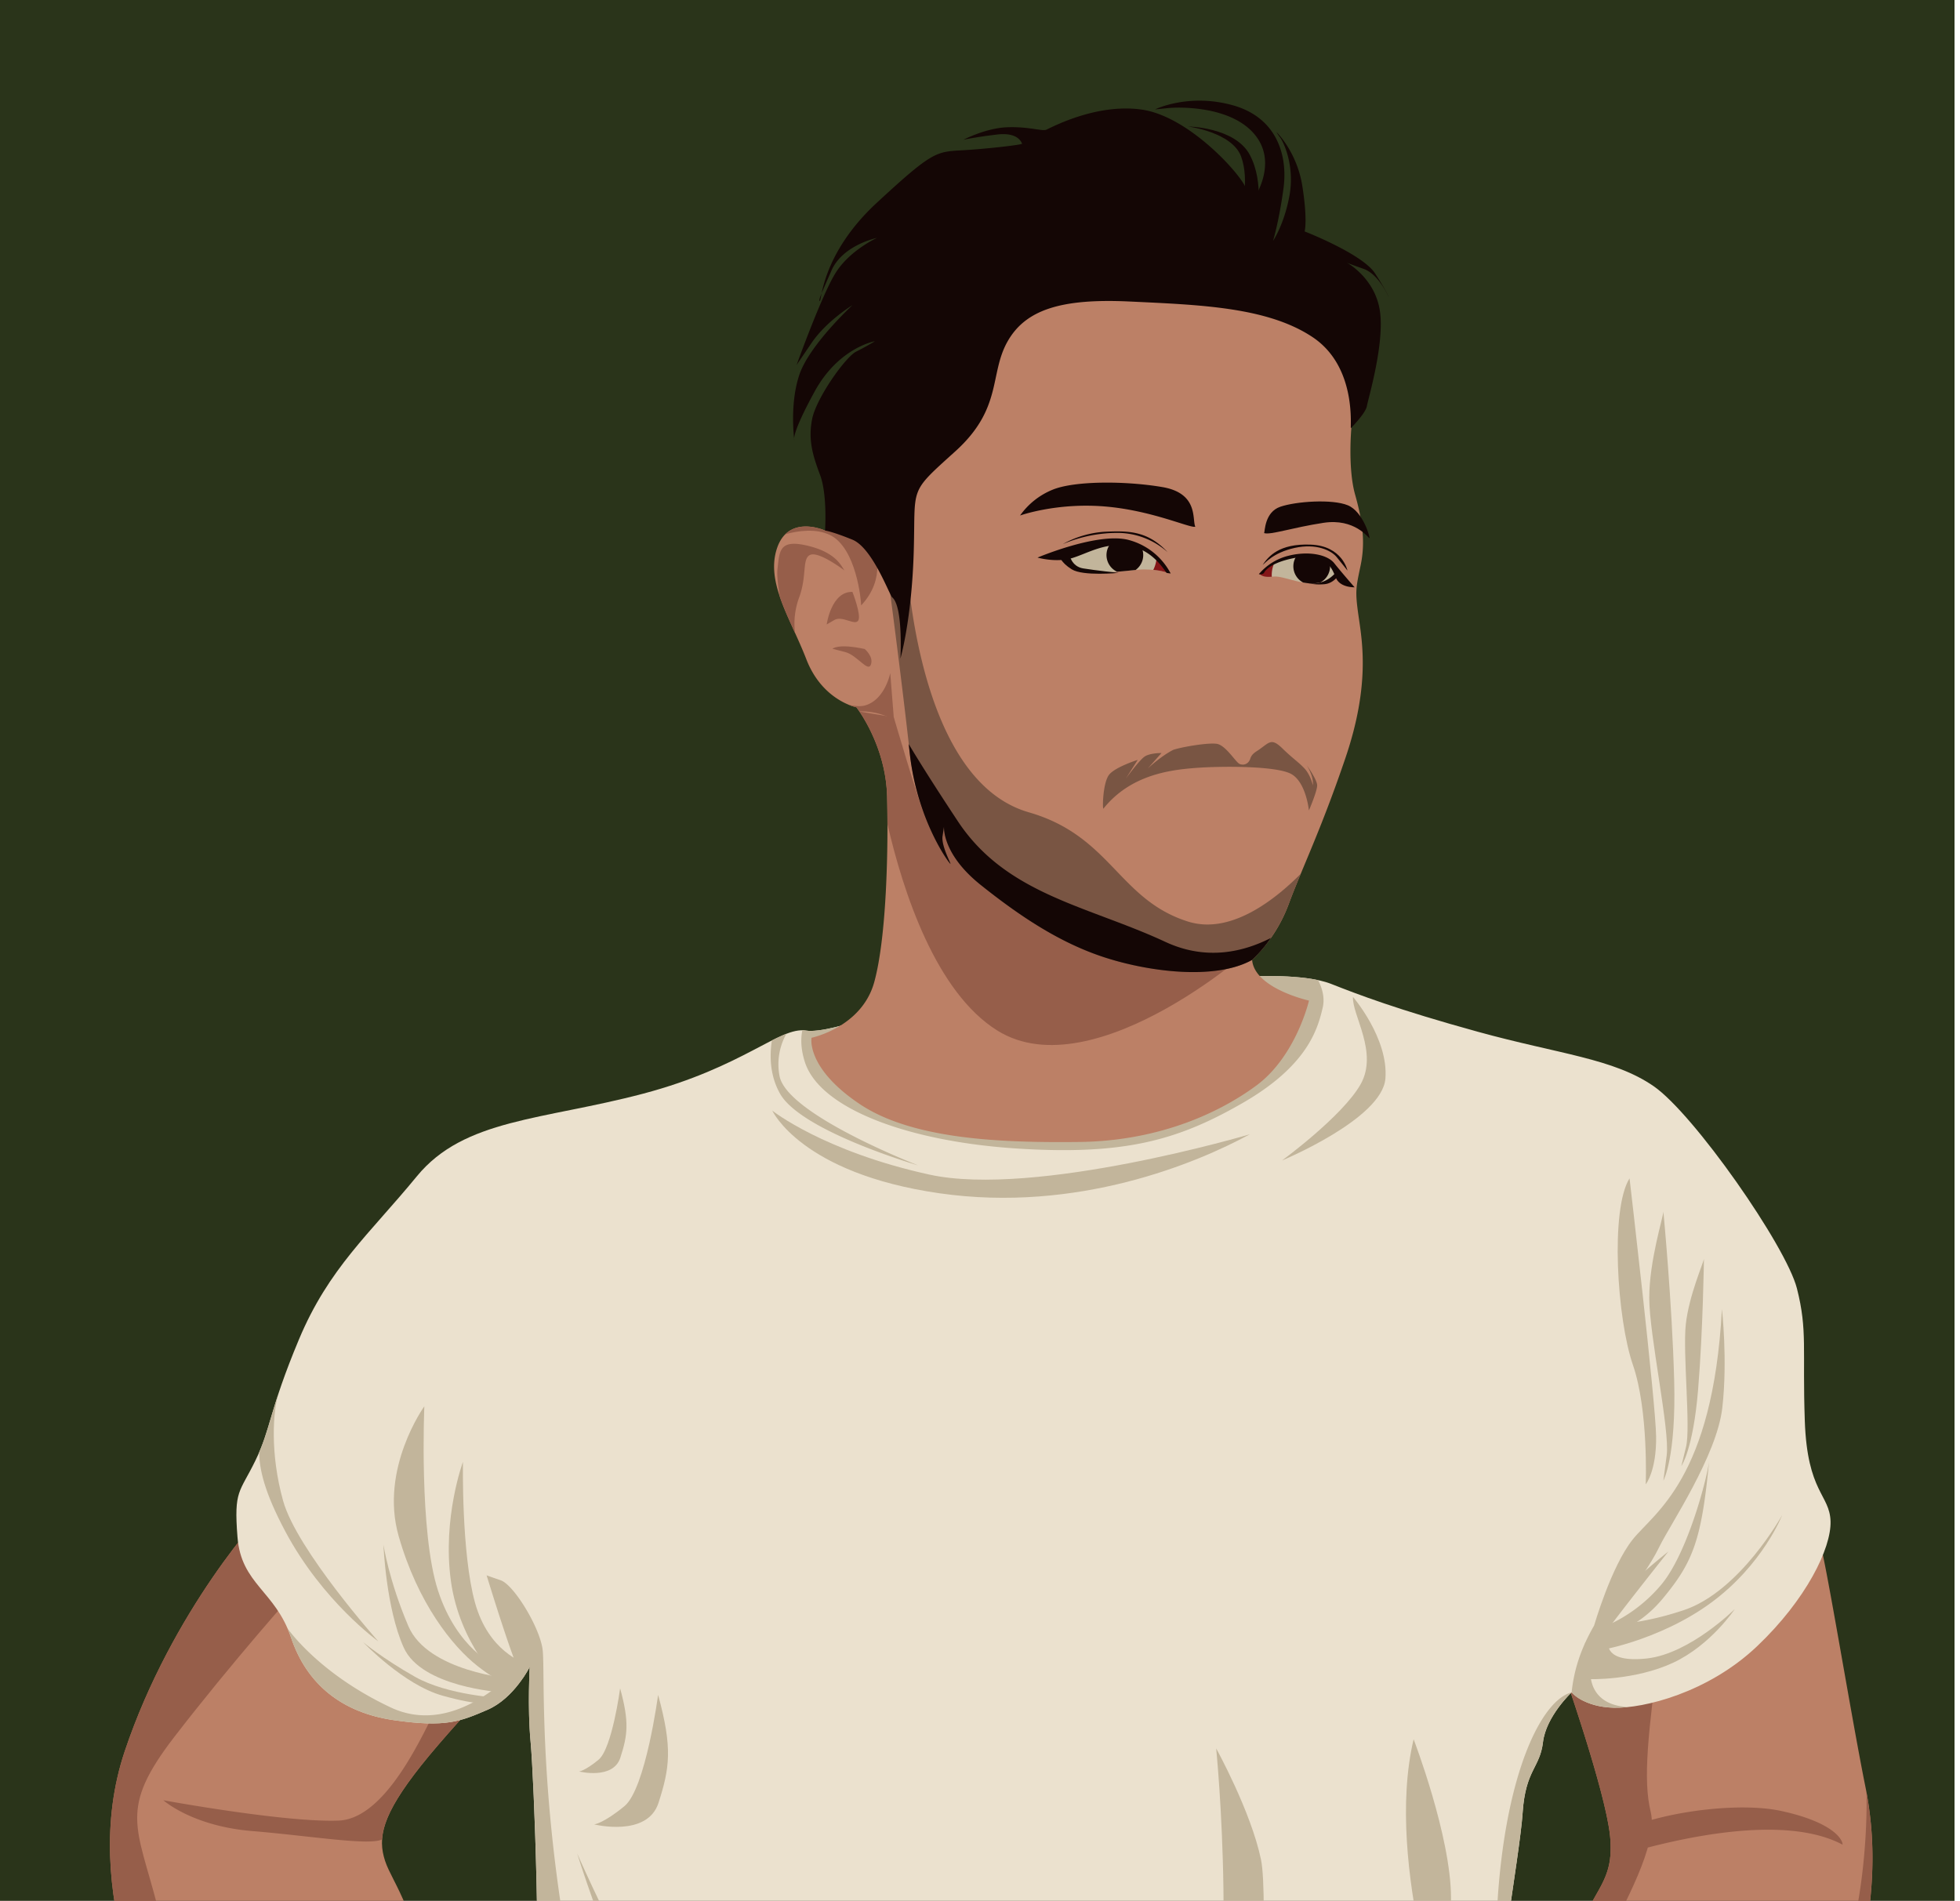 <svg id="Layer_1" data-name="Layer 1" xmlns="http://www.w3.org/2000/svg" xmlns:xlink="http://www.w3.org/1999/xlink" viewBox="0 0 1180.07 1144.58"><defs><style>.cls-1{fill:none;}.cls-2{fill:#2a341a;}.cls-3{clip-path:url(#clip-path);}.cls-4{fill:#bc8066;}.cls-10,.cls-4,.cls-5,.cls-6,.cls-7,.cls-8,.cls-9{fill-rule:evenodd;}.cls-5{fill:#965e4a;}.cls-6{fill:#ebe1ce;}.cls-7{fill:#c2b59b;}.cls-8{fill:#795543;}.cls-9{fill:#140605;}.cls-10{fill:#841618;}</style><clipPath id="clip-path"><rect class="cls-1" x="6.76" y="-171.17" width="1180.07" height="1475.09"/></clipPath></defs><rect class="cls-2" x="-3.29" y="-172.01" width="1180.07" height="1475.09"/><g class="cls-3"><path class="cls-4" d="M1092.85,922.78s0,4.75,2.25,4.75,19,103.75,28,148.25,3,85.5-10.5,135.5-40.25,63.06-51,78.5a94.6,94.6,0,0,0-14,32l-146-3s39.75-38,40.5-52.25-1.5-72.25,7.5-100.75,22.75-32,19.75-60.5-30.5-106-30.5-106l36-92.25S953.85,818,1092.85,922.78Z"/><path class="cls-4" d="M335.35,973.53s-57.75,59.25-81.75,89.5-26.25,43.75-21.75,57.5,20.75,30.75,26.25,88.25,6,75.5,28.5,95.25,36.75,23.75,36.75,23.75-160.25-7.5-161-9-47.5-59.25-57.5-74.75-58.25-104.5-29.75-189.5S158.87,909.22,161.6,908s154,7,154,7,71-6,75,31S380.6,943,335.35,973.53Z"/><path class="cls-5" d="M969.41,1119a58,58,0,0,0,.12-11.81c14.53-13.37,72.43-23.4,103.07-16.7,32,7,37,17.75,36.75,20.25C1071,1090.31,998.5,1109.82,969.41,1119Z"/><path class="cls-5" d="M923.07,1319.22l-21.47-.44s39.75-38,40.5-52.25-1.5-72.25,7.5-100.75,22.75-32,19.75-60.5c-2.88-27.37-28.35-99.9-30.37-105.63,19.79-11.78,43.17-20.26,60.28-9.62-6.91,53.5-10.23,81.17-5.41,101s-16.5,56-28,80.5-2.5,72-13.5,99.5C947.05,1284.26,934.58,1303.17,923.07,1319.22Z"/><path class="cls-5" d="M1123.75,1079.16c8,43.2,2,83.39-11.15,132.12-13.5,50-40.25,63.06-51,78.5a94.6,94.6,0,0,0-14,32l-23.64-.48c14.66-46.14,42.37-55.85,71.89-107.27C1126.72,1160.26,1123.78,1079.83,1123.75,1079.16Z"/><path class="cls-5" d="M195.33,1321.26c-19.18-1.11-32.77-2-33-2.48-.75-1.5-47.5-59.25-57.5-74.75s-58.25-104.5-29.75-189.5S158.87,909.22,161.6,908c.57-.25,7.79-.08,18.78.34,14,4.43,5.54,42.27,2.47,44.66-3.25,2.52-44.5,49.5-78,93s-22.5,53.5-10,102C103.41,1181.26,160.34,1269.2,195.33,1321.26Z"/><path class="cls-5" d="M283.68,1028.33c-11.47,12.61-22.47,25.11-30.08,34.7-16.72,21.07-22.88,34-23.56,44.57h0c-8.07,3.82-42.44-2.07-78.44-5.07S98.35,1084,98.35,1084s73.25,13.5,105.5,12.25,56-65.5,61.75-72.5A61.39,61.39,0,0,1,283.68,1028.33Z"/><path class="cls-6" d="M562.73,591.29c-5.75,10-61.75,31.75-77.5,29.25s-37.5,22-98,38-107.75,15-136.25,49.75-53,55.25-71,98.25-16.75,53.5-26.25,73-13,17.5-10.75,46,22.75,32.25,32.25,60.5,30.75,45.25,62,49.75,40,.75,56.25-6.25,25.5-26,25.5-26-1.5,24,.5,45.5,6.75,142.5,2.25,188,0,68.18,0,68.18S899,1310.36,899,1307.79s-.75-29.25-.75-64,16.75-126.25,18.5-152.25,10.38-26.87,12.25-42.5,17.25-30,17.25-30,7.13,8.75,25.25,9.25,56.88-9,86.38-37,44.75-59,44.25-75.25-14-17.25-15.5-60.5,1.75-54.25-4.75-79.75-62-105-86.25-121.75-56.75-19.25-105.75-32.75-72.63-22.62-88.5-28.87-47.88-4.5-47.88-4.5-45,65.37-62,53.87S562,626.79,562.73,591.29Z"/><path class="cls-7" d="M752.48,683s-129.25,38.25-193,24.25-94.5-38.5-94.5-38.5,17.25,37.75,100.5,49.75S720.73,700.29,752.48,683Z"/><path class="cls-7" d="M946.23,1019s7.13,8.75,25.25,9.25a66.58,66.58,0,0,0,8.69-.39c-21.29-1.07-25.18-16.7-21.35-30.24a37.55,37.55,0,0,1,5.41-11.37c10-14,40.25-52,40.25-52s-34.25,27-43.5,42.5S947.73,1005.29,946.23,1019Z"/><path class="cls-7" d="M956.73,994.29c2.84,1,42.25-6.25,73.5-29.25S1073,912.29,1073,912.29s-25.25,45.88-59.25,57.25-48.06,6.3-50.37,14.25S956.73,994.29,956.73,994.29Z"/><path class="cls-7" d="M1029,879.92c-1,9.25-12.5,54.12-28.25,73.62A90.76,90.76,0,0,1,964,980.29l-.94,4.52s19.82-.27,38.07-22.27S1024.48,927.29,1029,879.92Z"/><path class="cls-7" d="M1001.48,729.54c0,3-8.5,29.5-8.5,52s12.5,79.5,10.5,94.75l-2,15.25s7.75-13.75,6.5-60.5S1001.48,729.54,1001.48,729.54Z"/><path class="cls-7" d="M1025.9,758c-.25,2.31-9,22-10.91,39.33s3,62.28.14,73.85l-2.82,11.58s7.12-9.94,10.08-46.05S1025.9,758,1025.9,758Z"/><path class="cls-7" d="M1036.73,788.29s3.5,30.25.25,59.25-31.59,70.81-37.75,83.5S985,952.87,986.48,954s-26.67,24.76-26.67,24.76S970,943.29,983,927,1031.23,890.54,1036.73,788.29Z"/><path class="cls-7" d="M955.73,1011c1.25.25,28.63.87,51.5-9.75s37.25-32.38,37.25-32.38-27,26.88-52.87,29.75-23.25-9.37-23.25-9.37l-14,0S953,1012.54,955.73,1011Z"/><path class="cls-7" d="M714.59,1308.1c13.87.07,27.37.14,40.34.19,3.08-53.71,8.84-166.57,4.3-188.5-6-29-27-67-27-67s15,149-10,231C719.46,1292.86,716.92,1300.92,714.59,1308.1Z"/><path class="cls-7" d="M314.87,1010.4a62.63,62.63,0,0,0,4.11-6.86s-1.5,24,.5,45.5,6.75,142.5,2.25,188,0,68.18,0,68.18,26.93.24,69.12.59c-18.12-31.08-39-76.88-48.62-131-18-101-14-168-15.5-181.25s-17.25-39.25-25.25-42-8.5-3-8.5-3S311.14,1008.29,314.87,1010.4Z"/><path class="cls-7" d="M427.81,1306.11l30.21.24C399.91,1236.87,347.48,1116,347.48,1116s13.5,44,46,123.5C406.12,1270.46,418,1291.7,427.81,1306.11Z"/><path class="cls-7" d="M396.23,1020.54s-7.5,56.5-20.25,67-18.25,11-18.25,11,32,8,38.75-13S405,1052.54,396.23,1020.54Z"/><path class="cls-7" d="M373.36,1016.62s-4.81,36.25-13,43-11.71,7.06-11.71,7.06,20.53,5.13,24.86-8.34S379,1037.15,373.36,1016.62Z"/><path class="cls-7" d="M173.07,980.43c.76,1.76,1.49,3.63,2.16,5.61,9.5,28.25,30.75,45.25,62,49.75s40,.75,56.25-6.25,25.5-26,25.5-26-.23,3.69-.39,9.47a42.86,42.86,0,0,0,1-17.35s-40.5,53-84.25,32.5-62.28-47.73-62.28-47.73Z"/><path class="cls-7" d="M308,1010.79s-50.38-4.13-62.13-31.63-15-49-15-49,1.5,38.25,12.25,62,58.25,26.75,58.25,26.75S308.35,1015.79,308,1010.79Z"/><path class="cls-7" d="M301.48,1022.41s-31.75-1.5-51.63-12.75-31.25-20.87-31.25-20.87,24.5,25.75,47.88,32.25,26.25,4,27.38,4S301.48,1022.41,301.48,1022.41Z"/><path class="cls-7" d="M168.14,837.65l-.22.66c.08-.22.15-.44.22-.66Zm-.45,1.35c-5.22,15.75-7,24.71-11.66,35.52.15,9.79,2.83,23.34,15.7,47.52,22.5,42.25,56,66.25,56,66.25s-49-55-57.25-84.5C162.41,874.93,164.43,849.2,167.69,839Z"/><path class="cls-7" d="M316.48,1002c-1.3-1.18-22.25-7.25-30.5-37s-7.25-84.75-7.25-84.75S266.23,914,271.48,952s30.12,61.75,30.12,61.75S318.72,1008.83,316.48,1002Z"/><path class="cls-7" d="M298.23,1002.79s-23-9.75-34.5-45-8.25-111-8.25-111-27,37.5-15.5,78,32.5,66.62,47.5,78.37,16.56,8.59,17.25,8S306.48,1005.16,298.23,1002.79Z"/><path class="cls-7" d="M473.47,622.49c-2.65,1-5.54,2.39-8.74,4-1.43,9.4-1.2,21.2,4.88,32,12.75,22.75,83.25,43.25,83.25,43.25s-79-30.5-83.5-53.75A37.41,37.41,0,0,1,473.47,622.49Z"/><path class="cls-7" d="M562.73,591.29c-5.75,10-61.75,31.75-77.5,29.25a14.09,14.09,0,0,0-2.16-.17c-1.06,5.26-.89,11.6,1.54,19.17,9,28,62,47.75,127.25,52s97.5-5,136.5-27.5,45-44.5,48-57.25c1.45-6.18-.44-12.13-2.78-16.62-16.71-3.53-40.1-2.25-40.1-2.25s-45,65.37-62,53.87S562,626.79,562.73,591.29Z"/><path class="cls-7" d="M981.11,709.53s15.75,134.75,16,155.5-6.25,28.75-6.25,28.75,1.75-44.5-7.75-72S969.36,728.28,981.11,709.53Z"/><path class="cls-7" d="M851.11,1047.28s22.5,58.5,22.5,95.5v90.5S833.11,1123.28,851.11,1047.28Z"/><path class="cls-7" d="M874.5,1308.42c15.57-.11,24.48-.31,24.48-.63,0-2.57-.75-29.25-.75-64s16.75-126.25,18.5-152.25,10.38-26.87,12.25-42.5,17.25-30,17.25-30c2.59-.68,4.86,1.18,6.86,5a22.37,22.37,0,0,1-6.86-5c-20.87,5.51-45.12,61.24-45.62,156.24C900.37,1220.5,887.78,1269.23,874.5,1308.42Z"/><path class="cls-7" d="M814.61,600.28s21.5,25,19.5,49.25-62.25,49.25-62.25,49.25,36.25-26.5,47.25-45.75S813.86,611,814.61,600.28Z"/><path class="cls-4" d="M505.8,316.1l-9.06,3.37S474.86,309.41,467.86,330s8,42.12,17.63,67,30.12,28.87,30.12,28.87,17.75,22.5,18.5,53.75-.25,84.5-7.75,111.76-37.75,33.5-37.75,33.5-3.5,18,28.75,39.75,86.5,23.5,132.25,23,82.25-16,106.5-33.75,32-51.38,32-51.38-32.75-7.25-34.25-24.5a89.69,89.69,0,0,0,22-33.5c7.75-21,19.5-44.75,34.25-88.25s10.13-69.38,7.88-85-1.63-17.13,1.25-31,1.12-26.5-3.38-42.5-2.62-42.5-.87-50.75-1.5-61.63-1.5-61.63l-183.5-55S517.49,251.41,505.8,316.1Z"/><path class="cls-5" d="M505.8,316.1l-9.06,3.37s-14.71-6.76-23.87,2.19c8.11-2.2,18.57-3.54,26.86.51,15.87,7.75,18.75,39.37,18.75,42.37,15-16,9.12-33.37,6-41.62-1.86-4.9-7.85-7.55-18.14-9.47C506.14,314.34,506,315.23,505.8,316.1Z"/><path class="cls-5" d="M469.5,359.27c2.38,7.05,5.74,14.3,9.16,21.84A45.56,45.56,0,0,1,481,360.16c5.12-13.5,1.62-24.12,7-26.12s20.5,9.5,20.5,9.5c-1.88-2.25-4.5-10.63-22-14.88s-17.13,3.13-18.38,13.88C467.68,346.2,468.38,352.52,469.5,359.27Z"/><path class="cls-5" d="M513.23,356.41s5.5,14,3.5,17.25-9.63-3.12-14.31-.37L497.73,376S500.48,356,513.23,356.41Z"/><path class="cls-5" d="M520.6,390.79s5.5,4.5,3.75,9.37-8.25-5.62-15.37-7.5-7.75-2-7.75-2S504.35,387.29,520.6,390.79Z"/><path class="cls-5" d="M510.84,424.34a26.83,26.83,0,0,0,4.77,1.57s.67.86,1.76,2.45a40.72,40.72,0,0,1,20.86,5.05L536,405.29s-3.13,16.12-15.25,19.5C518.12,425.52,514.66,425.24,510.84,424.34Z"/><path class="cls-5" d="M517.44,428.46c4.54,6.72,16.07,26.15,16.67,51.2.12,5,.2,10.61.21,16.56,9.49,41.12,29.18,101.25,66.16,124.32C659,657,759.86,567.32,759,565.29c-53.65,3.49-108.67-18.59-118.69-22.64s-72.06-49.49-72.06-49.49-8.36,5.55-12.43-4.64-17.69-56.63-17.69-56.63Z"/><path class="cls-8" d="M753.86,578a89.69,89.69,0,0,0,22-33.5c2.14-5.79,4.58-11.79,7.3-18.35-17,17.06-43.13,36.63-68,28.72-41.75-13.25-46.25-51.5-95.75-65.75s-65.64-86.82-71.19-127.66-7.93-15.09-7.93-15.09L536,357.56s7.29,55.1,11.79,96.1,24.5,67.38,24.5,66.5-5.63-11-4.75-16.75l.87-5.75s-1.5,16.38,22.13,35.25,47.5,34.76,74.25,43.51S731.61,590.42,753.86,578Z"/><path class="cls-9" d="M753.86,578a80.11,80.11,0,0,0,11.33-13.23c-16.16,8.23-38.54,14-63.58,2.36-46.75-21.75-95.74-28.42-125-72.75-16-24.2-24.79-38.44-29.5-46.38.21,1.9.42,3.78.63,5.62,4.5,41,24.5,67.38,24.5,66.5s-5.63-11-4.75-16.75l.87-5.75s-1.5,16.38,22.13,35.25,47.5,34.76,74.25,43.51S731.61,590.42,753.86,578Z"/><path class="cls-7" d="M759.74,344.82c-.14-.14-.81,1-.81,1s1.91,1.91,8.19,1.35,20.22,7.18,30.33,2.71S804.12,346,804,344s-6.24-9.6-13.72-9.55S770.93,333.54,759.74,344.82Z"/><path class="cls-9" d="M784.64,350.76a25.67,25.67,0,0,0,10.26,0,11.06,11.06,0,0,0,5.91-9.79,12.08,12.08,0,0,0-.13-1.71,19.28,19.28,0,0,0-5-3.51,19.53,19.53,0,0,0-3.46-1c-.61-.1-1.25-.2-1.91-.26-2.54,0-5.57-.09-8.92.2l-.81.11a11.07,11.07,0,0,0,4.09,16Z"/><path class="cls-7" d="M641.84,335s15.32-7.56,25.75-9.06,22.12,4.39,26.69,7.63,9.35,11.59,9.35,11.59-4.91-2.28-15-2.28S646.66,350.07,641.84,335Z"/><path class="cls-10" d="M696.4,335.39a54.4,54.4,0,0,1,7.23,9.77s-3-1.41-9.26-2A19.89,19.89,0,0,0,696.4,335.39Z"/><path class="cls-9" d="M670.14,325.72c6.07-.22,12.34,1.74,17.21,4a11.07,11.07,0,0,1-3.64,13.49c-3.17.29-7,.74-11.14,1.05a11.07,11.07,0,0,1-2.43-18.5Z"/><path class="cls-10" d="M759.31,345a37.75,37.75,0,0,1,8-6.2,18.07,18.07,0,0,0-1.6,8.51l-.63,0c-5.72.43-6.79-2-6.79-2Z"/><path class="cls-9" d="M761.1,321c.5-1,.25-12.62,9.75-15.87s31.25-4.75,40.63-.88,13.64,19.94,13,19.81-8.83-12.12-27.64-9.25S764.85,322.28,761.1,321Z"/><path class="cls-9" d="M719.66,317.16c-2-4.25,2.13-20.13-19.87-23.88s-52.88-3.87-66.13,1.63a44.49,44.49,0,0,0-19.5,15.5s21.63-7.75,50.38-5.5S716.54,318.16,719.66,317.16Z"/><path class="cls-9" d="M761,345s2.25-6.25,20-9.31,20.82,6.5,23.38,12.37,11.19,5.57,11.19,5.57-8-9.13-12.25-14.5-16-7.5-27.75-4.44a33.79,33.79,0,0,0-17.66,11.06S759.94,346.19,761,345Z"/><path class="cls-9" d="M702.41,345c-1.88-2.37-8.88-14.25-23-16.37S655.28,333,645.66,336s-21-.25-21-.25,36.5-15.5,54.87-10.62a40.19,40.19,0,0,1,25.31,20.19Z"/><path class="cls-9" d="M643.84,333.57c-.06.37,1.19,7.5,8.26,8.68s21.37,2.69,21.37,2.69-21.37,2.13-28.19-2.12-7.5-8.19-7.5-8.19l5.63-1.63Z"/><path class="cls-9" d="M703,332.5a45.37,45.37,0,0,0-29.5-11.62,84.16,84.16,0,0,0-33.62,6.75,59.68,59.68,0,0,1,25.18-7.44C679,319.57,690.84,319.38,703,332.5Z"/><path class="cls-9" d="M760.22,340.13c1.56-1,6.06-7.25,19.19-10.19s22.12,1.56,25.31,5.44,6.56,8.19,6.56,8.19-3-14.88-22.12-15.63S763.72,335.07,760.22,340.13Z"/><path class="cls-9" d="M804.62,344.35c-.87.75-6.19,8.31-17.19,6.81a31.77,31.77,0,0,0,9.72.63c6-.41,9-5.78,9-5.78Z"/><path class="cls-9" d="M537.24,359.73c-1.5-.75-11.75-29.76-24-34.76s-16.5-5.5-16.5-5.5,1.5-21.5-3-33.5-7.25-21.24-4.75-33.75,20-37.25,26.5-40.5,11.25-6.25,11.25-6.25-21.75,3.75-36.25,30.25S478.24,265,478.24,265s-3-21.25,3-39.25,32-42,32-42-15.62,9.5-24.62,22.75l-9,13.25s14.87-41.49,23.37-55.25,25-21.25,25-21.25-20.62,4.25-27.37,19.63-7.94,18-7,18.37,1-28.37,34.25-59.12,35.62-30.75,51.25-31.63,36.62-3.37,36.25-4-2.25-7-15-5.5-20.25,3.13-20.25,3.13,13.25-7,26.25-7.5,21,2.5,23.5,1.5S659.75,62,687.5,66s58.25,37.5,62.25,46.5l4,9S770,99.72,756,81.72,710.25,64.35,703.12,65.1s-7.62.75-7.62.75,20-9.88,46.62-2.5,33.37,30.12,30.62,50.25-6.29,31.48-6.29,31.48,6.79-10,9.92-27.36-3.13-31.37-5.5-34.75a38.09,38.09,0,0,1-2.38-3.5s12.38,11.88,15.63,32.63,1.37,27.25,1.37,27.25,34.75,13.5,42.38,25.25S836.12,179,836.12,179s-5.75-13.82-15.19-17.13-10.06-3.75-10.06-3.75,16.75,9.06,19.87,28.69-7,53.25-7.75,57.62-8.87,12.5-9.62,13.38,4.25-36.5-23-54.75-68.25-19.5-110-21.5-63.25,5-74,24.5-2.75,40-31.25,65.75-23.75,20.5-25,61-8,63.75-8,63.75S543.87,365.54,537.24,359.73Z"/><path class="cls-9" d="M747,127.66s5.63-18.62.25-33.37-32-18.13-32-18.13,28.38.38,37.25,17.13,4.13,38.37,4.13,38.37l-8.75-2.75Z"/></g><path class="cls-8" d="M664.27,487c-.58-1.53-.1-15.56,3.35-20.31S685,457.55,685,457.55l-7.16,11.28s8-11,11.27-13.24,10.21-2.17,10.21-2.17l-8.28,9.33s7.73-7.36,15.4-11.26c5.25-1.73,20.61-4.38,26.07-3.62S744,459,746.33,460s5.36.17,6.44-3.2,3.88-4.26,6.06-6c5.51-3.91,6.88-6.4,13.28-.15s9.75,8.23,13.36,12.15,5,10.11,5,10.11a16.88,16.88,0,0,0-1-6.5,32,32,0,0,0-2.68-5.6s6.14,8.5,6.24,12S788.06,488,788.06,488s-1.67-17.08-10.74-22-42.33-4.78-57.78-3.57S680.5,466.65,664.27,487Z"/></svg>